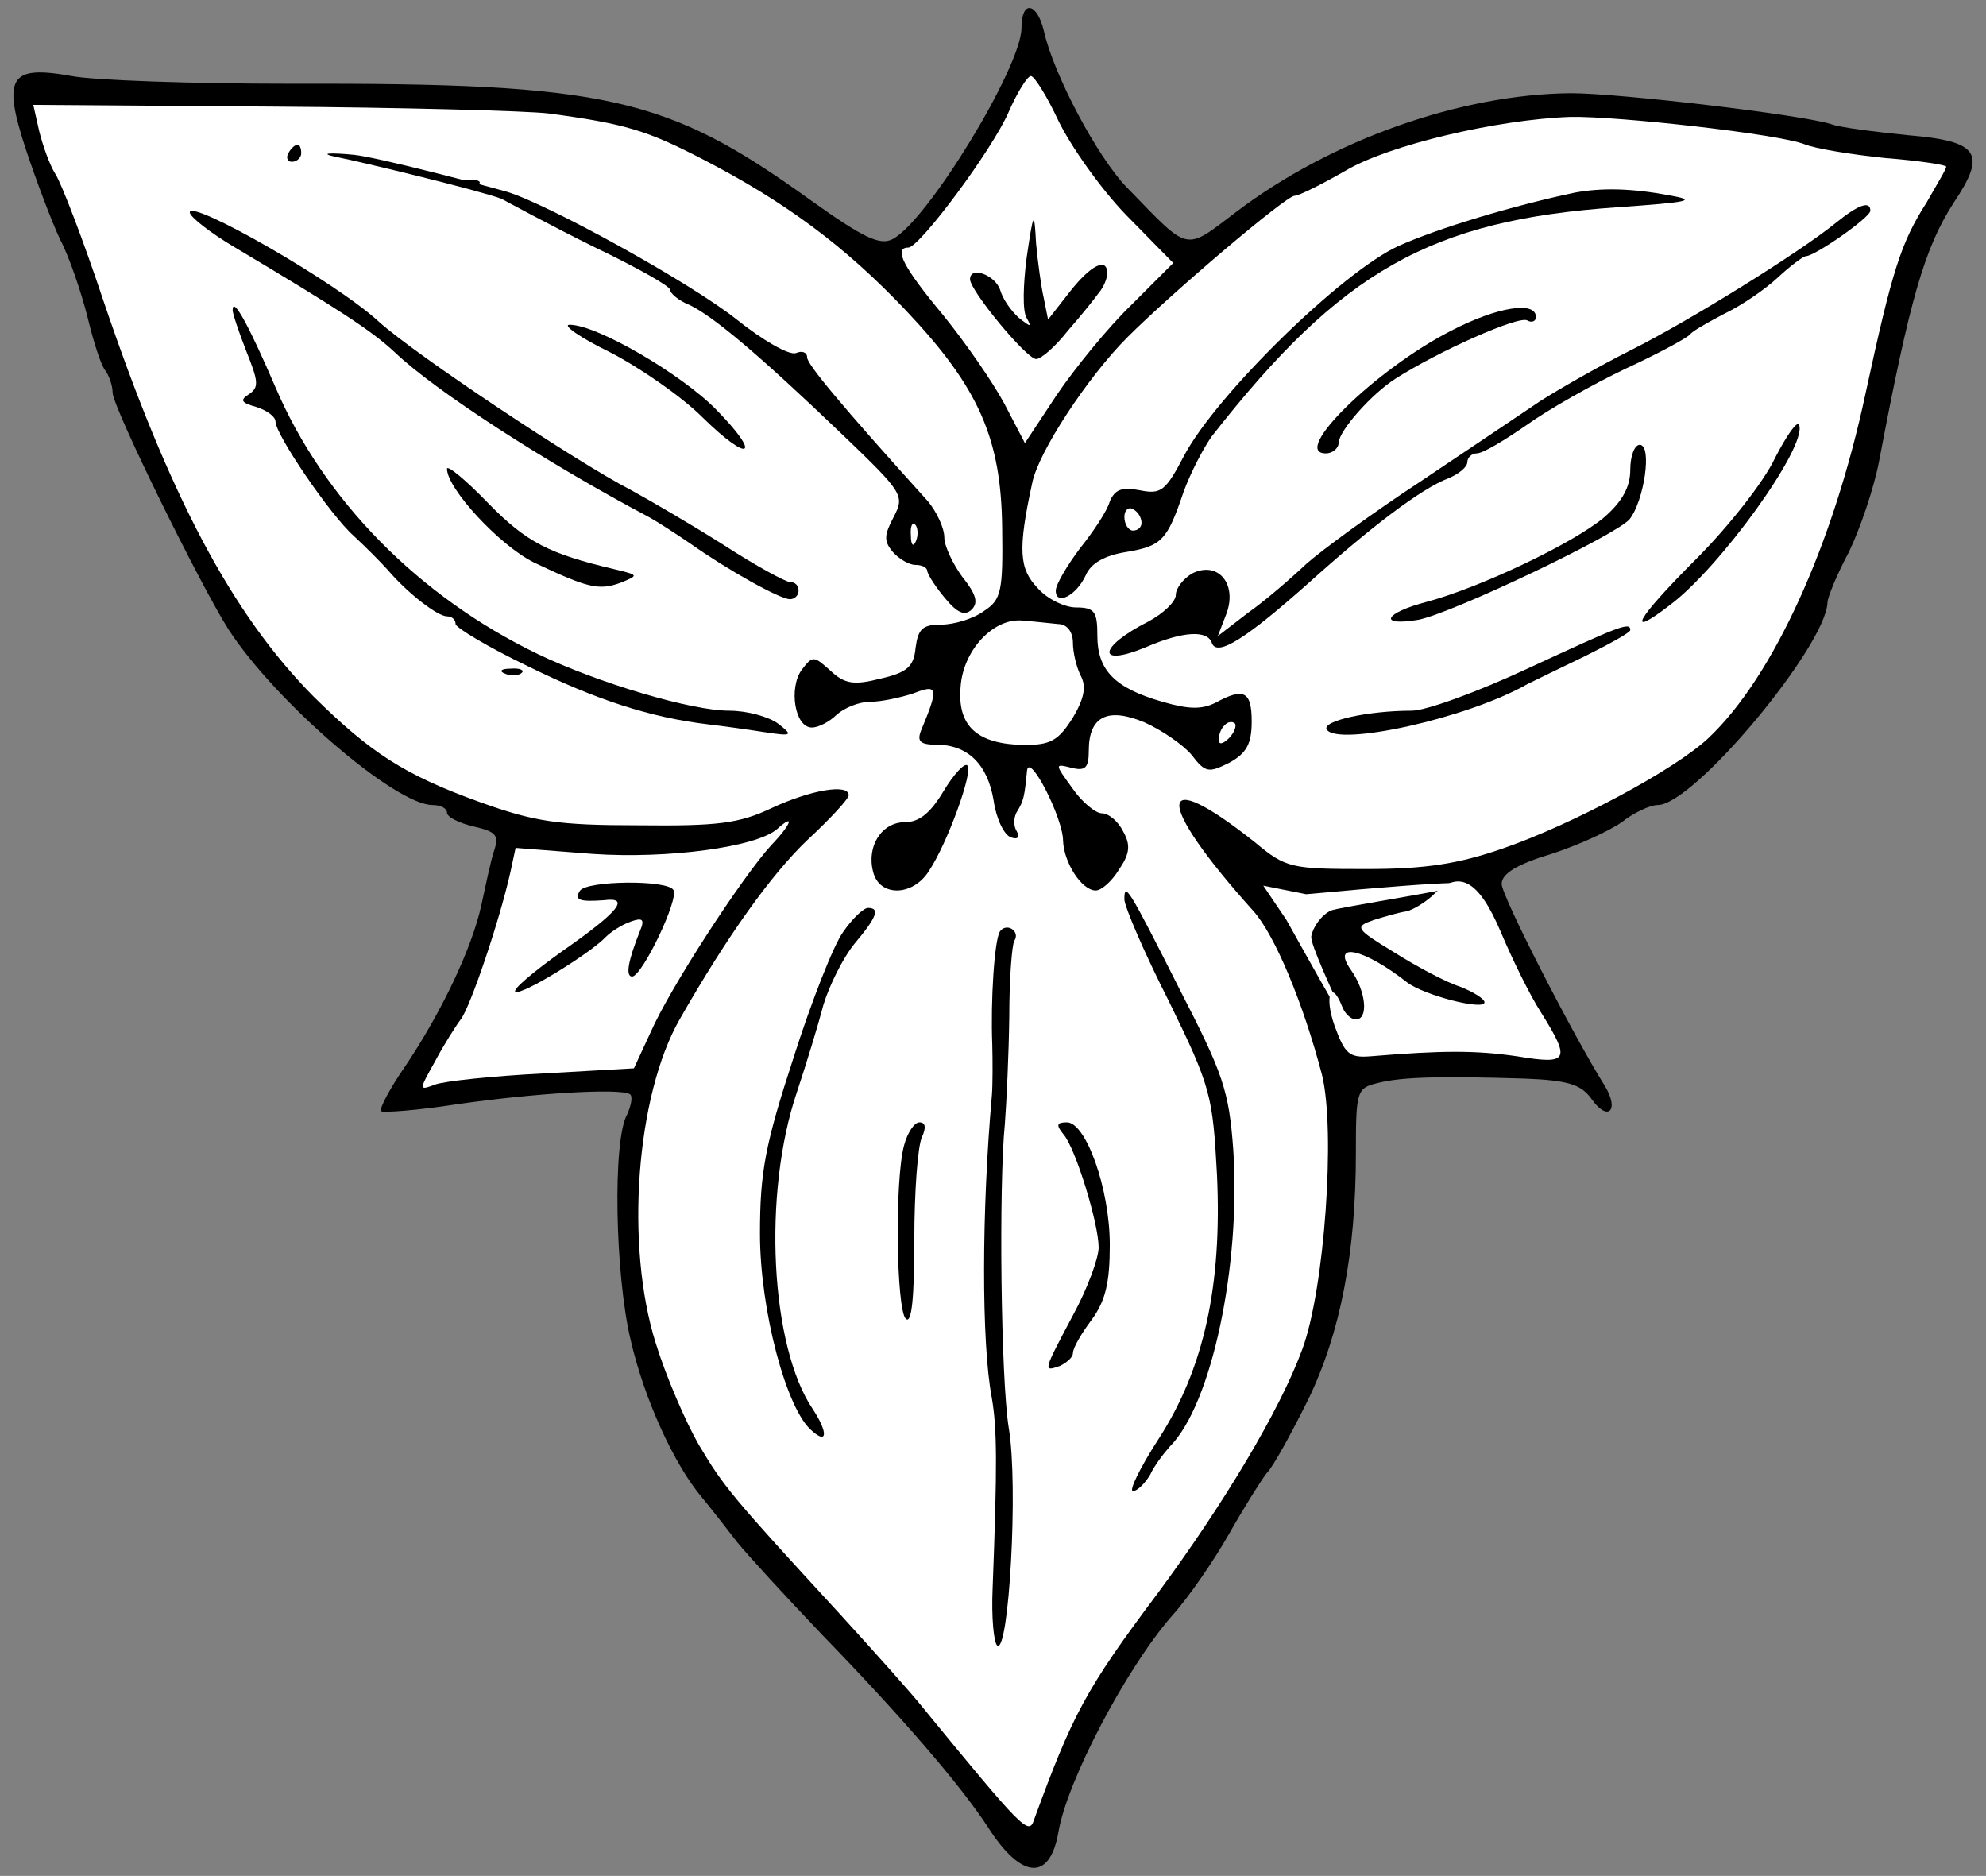 <?xml version="1.0" encoding="UTF-8" standalone="no"?>
<!DOCTYPE svg PUBLIC "-//W3C//DTD SVG 1.1//EN" "http://www.w3.org/Graphics/SVG/1.1/DTD/svg11.dtd">
<svg xmlns:xl="http://www.w3.org/1999/xlink" xmlns="http://www.w3.org/2000/svg" xmlns:dc="http://purl.org/dc/elements/1.1/" version="1.1" viewBox="34 61.802 296.5 280" width="296.5" height="280">
  <rect x="34" y="61.802" width="296.5" height="280" fill="#808080" stroke="none"/>
  <defs>
    <clipPath id="artboard_clip_path">
      <path d="M 34 61.802 L 330.5 61.802 L 330.5 341.802 L 34 341.802 Z"/>
    </clipPath>
  </defs>
  <g id="Trillium_Barbed_and_Seeded_(2)" stroke="none" stroke-dasharray="none" stroke-opacity="1" fill="none" fill-opacity="1">
    <title>Trillium Barbed and Seeded (2)</title>
    <g id="Trillium_Barbed_and_Seeded_(2)_Layer_2" clip-path="url(#artboard_clip_path)">
      <title>Layer 2</title>
      <g id="Group_3">
        <g id="Graphic_35">
          <path d="M 186.503 65.983 C 186.503 71.743 172.55 94.657 167.301 97.473 C 165.381 98.497 162.949 97.345 154.884 91.585 C 133.507 76.224 124.674 74.175 77.31 74.303 C 62.717 74.303 47.995 73.791 44.667 73.151 C 35.45 71.487 34.298 73.279 37.883 84.16 C 39.419 88.769 41.723 94.913 43.003 97.601 C 44.411 100.29 46.203 105.666 47.099 109.25 C 47.995 112.963 49.148 116.547 49.788 117.187 C 50.3 117.955 50.812 119.363 50.812 120.387 C 50.812 122.563 63.869 149.062 68.093 155.718 C 75.134 166.599 93.055 181.96 98.56 181.96 C 99.84 181.96 100.736 182.472 100.736 183.113 C 100.736 183.753 102.528 184.649 104.704 185.161 C 108.032 185.929 108.545 186.441 107.776 188.745 C 107.264 190.281 106.496 193.993 105.856 196.938 C 104.448 203.338 99.968 212.811 94.463 221.004 C 92.159 224.332 90.623 227.276 90.879 227.66 C 91.263 227.916 96.383 227.532 102.144 226.636 C 113.665 224.972 126.338 224.204 128.002 225.1 C 128.514 225.356 128.258 226.764 127.618 228.172 C 125.442 232.013 125.826 251.982 128.13 261.711 C 130.178 270.672 134.659 280.401 138.755 285.265 C 140.035 286.801 142.339 289.745 144.003 291.922 C 145.668 293.97 151.428 300.242 156.805 305.875 C 168.838 318.292 177.414 328.277 181.511 334.549 C 186.503 342.358 190.727 342.614 192.007 335.317 C 193.288 327.637 202.12 310.867 208.905 303.058 C 211.465 300.242 215.305 294.61 217.482 290.769 C 219.658 286.929 222.218 282.833 223.114 281.681 C 224.138 280.657 226.826 275.664 229.259 270.8 C 234.123 260.815 236.427 248.782 236.427 233.933 C 236.427 224.588 236.555 224.204 239.755 223.436 C 243.34 222.54 249.1 222.412 261.645 222.796 C 268.174 223.052 270.094 223.692 271.63 225.868 C 274.062 229.324 275.854 227.532 273.55 223.82 C 268.814 216.267 258.189 195.53 258.189 193.737 C 258.189 192.201 260.493 190.793 265.614 189.257 C 269.582 187.977 274.318 185.801 276.11 184.521 C 277.903 183.113 280.335 181.96 281.487 181.96 C 286.863 181.96 306.577 158.278 306.833 151.75 C 306.833 150.982 308.241 147.526 310.033 144.197 C 311.697 140.741 313.746 134.725 314.514 130.756 C 319.122 106.434 321.298 98.882 325.651 92.097 C 330.643 84.672 329.491 82.88 318.866 81.984 C 313.874 81.472 308.625 80.832 307.345 80.32 C 302.865 78.912 275.726 75.712 268.558 75.712 C 252.172 75.84 232.843 82.624 218.634 93.377 C 210.697 99.394 211.721 99.522 202.248 89.793 C 197.768 85.184 191.239 72.767 189.831 66.367 C 188.807 62.142 186.503 61.758 186.503 65.983 Z" fill="black"/>
        </g>
        <g id="Graphic_34">
          <path d="M 192.007 79.808 C 193.8 83.52 198.28 89.921 202.12 93.889 L 209.161 101.058 L 202.888 107.33 C 199.432 110.659 194.44 116.803 191.751 120.771 L 187.015 127.94 L 183.943 122.051 C 182.151 118.723 178.054 112.835 174.726 108.738 C 168.966 101.826 167.301 98.754 169.606 98.754 C 171.27 98.754 182.151 84.16 184.583 78.528 C 185.863 75.584 187.399 73.151 187.911 73.151 C 188.423 73.151 190.343 76.224 192.007 79.808 Z" fill="#FFFFFF"/>
        </g>
        <g id="Graphic_33">
          <path d="M 115.904 78.736 C 127.425 80.272 130.625 81.296 138.817 85.521 C 151.235 91.921 160.195 98.578 169.284 108.179 C 180.165 119.7 183.493 127.252 183.621 140.693 C 183.749 150.038 183.493 151.318 180.933 152.982 C 179.397 154.135 176.453 155.031 174.532 155.031 C 171.716 155.031 171.076 155.671 170.692 158.487 C 170.436 161.303 169.412 162.199 165.444 163.095 C 161.475 164.119 160.067 163.863 158.019 161.943 C 155.459 159.639 155.331 159.639 153.667 161.815 C 151.747 164.503 152.643 170.392 155.203 170.392 C 156.227 170.392 157.891 169.496 158.915 168.472 C 160.067 167.448 162.243 166.552 163.908 166.552 C 165.572 166.552 168.516 165.912 170.436 165.271 C 174.02 163.863 174.148 164.503 171.588 170.648 C 170.82 172.44 171.332 172.952 173.764 172.952 C 178.501 172.952 181.445 175.896 182.341 181.273 C 182.725 183.961 183.877 186.393 184.901 186.777 C 185.925 187.161 186.309 186.777 185.797 185.881 C 185.285 185.113 185.285 183.705 185.925 182.809 C 186.821 181.273 186.95 180.761 187.334 176.792 C 187.718 174.104 192.71 183.961 192.71 187.289 C 192.838 190.618 195.526 194.714 197.574 194.714 C 198.47 194.714 200.007 193.306 201.031 191.642 C 202.695 189.209 202.823 187.929 201.671 185.881 C 200.903 184.345 199.495 183.193 198.47 183.193 C 197.574 183.193 195.526 181.529 194.118 179.481 C 191.43 175.768 191.43 175.768 193.99 176.408 C 196.038 176.92 196.55 176.408 196.55 173.848 C 196.55 168.728 199.367 167.32 204.871 169.624 C 207.431 170.776 210.631 172.952 211.912 174.488 C 213.96 177.176 214.472 177.176 217.544 175.64 C 220.104 174.232 220.872 172.824 220.872 169.496 C 220.872 165.015 219.72 164.375 215.496 166.68 C 213.448 167.704 211.528 167.704 207.559 166.552 C 200.391 164.503 197.83 161.815 197.83 156.695 C 197.83 153.11 197.446 152.47 194.63 152.47 C 192.966 152.47 190.278 151.19 188.87 149.526 C 186.181 146.71 185.925 143.894 188.102 133.909 C 188.998 129.3 196.422 118.036 202.311 112.147 C 208.967 105.49 225.993 91.025 227.273 91.025 C 227.913 91.025 231.241 89.361 234.825 87.313 C 241.226 83.473 257.483 79.632 268.492 79.248 C 275.533 79.12 299.599 81.809 303.439 83.345 C 304.975 83.985 310.48 84.881 315.472 85.393 C 320.465 85.777 324.561 86.417 324.561 86.673 C 324.561 87.057 323.153 89.361 321.617 92.049 C 317.776 98.066 316.496 102.162 312.528 120.468 C 307.664 143.254 298.703 162.839 289.102 171.928 C 284.11 176.664 268.748 184.857 258.379 188.441 C 251.723 190.746 246.858 191.514 238.026 191.514 C 226.761 191.514 225.993 191.386 221.384 187.545 C 206.407 175.64 206.279 181.273 221.128 197.786 C 224.329 201.37 228.553 211.483 231.369 222.236 C 233.417 230.557 231.753 254.239 228.425 263.2 C 225.097 272.288 216.648 286.37 206.791 299.683 C 196.038 314.02 194.118 317.732 188.358 333.477 C 187.59 335.782 186.693 334.886 171.588 316.452 C 170.18 314.66 164.676 308.515 159.427 302.755 C 143.17 285.089 142.018 283.681 138.305 277.409 C 136.385 274.08 133.441 267.296 131.905 262.304 C 127.297 247.71 128.961 225.308 135.489 213.916 C 142.658 201.37 149.186 192.282 154.563 187.161 C 158.019 183.961 160.707 181.017 160.707 180.505 C 160.707 178.713 154.947 179.737 149.186 182.425 C 144.322 184.729 141.122 185.113 129.345 184.985 C 117.312 184.985 113.855 184.473 105.663 181.529 C 94.27 177.432 89.277 174.104 80.829 165.784 C 68.668 153.494 59.323 135.957 49.338 106.387 C 46.394 97.554 43.194 89.233 42.297 87.825 C 41.401 86.417 40.377 83.473 39.865 81.425 L 38.969 77.456 L 74.556 77.712 C 94.142 77.84 112.703 78.352 115.904 78.736 Z" fill="#FFFFFF"/>
        </g>
        <g id="Graphic_32">
          <path d="M 192.007 154.95 C 193.288 154.95 194.184 156.102 194.184 157.766 C 194.184 159.175 194.696 161.351 195.336 162.631 C 196.232 164.295 195.848 166.087 194.184 168.903 C 192.007 172.36 190.855 173 186.887 173 C 179.846 172.872 176.902 170.183 177.414 164.295 C 177.798 158.791 182.407 153.926 186.759 154.438 C 188.423 154.566 190.727 154.822 192.007 154.95 Z" fill="#FFFFFF"/>
        </g>
        <g id="Graphic_31">
          <path d="M 217.482 171.976 C 216.585 172.872 215.945 173 215.945 172.232 C 215.945 171.464 216.329 170.439 216.841 170.055 C 217.226 169.543 217.994 169.415 218.378 169.799 C 218.634 170.183 218.25 171.208 217.482 171.976 Z" fill="#FFFFFF"/>
        </g>
        <g id="Graphic_30">
          <path d="M 149.124 187.977 C 144.9 192.585 134.019 209.227 131.074 216.011 L 128.642 221.26 L 115.073 222.028 C 107.52 222.412 100.224 223.18 98.944 223.692 C 96.512 224.588 96.512 224.588 98.944 220.236 C 100.224 217.803 102.016 214.987 102.784 213.963 C 104.192 212.171 108.545 199.37 110.209 191.945 L 110.977 188.361 L 122.498 189.257 C 133.763 190.025 146.948 188.233 150.02 185.545 C 152.708 183.113 152.196 184.777 149.124 187.977 Z" fill="#FFFFFF"/>
        </g>
        <g id="Graphic_29">
          <path d="M 232.715 197.706 C 231.307 198.346 230.027 200.138 229.771 201.546 C 229.387 203.85 243.508 230.428 226.058 199.114 L 222.602 193.993 L 229.003 195.274 C 278.216 190.724 235.019 196.81 232.715 197.706 Z" fill="#FFFFFF"/>
        </g>
        <g id="Graphic_28">
          <path d="M 258.061 200.906 C 259.725 204.874 262.413 210.379 264.077 212.939 C 268.558 220.108 268.174 220.748 260.493 219.468 C 254.349 218.571 249.356 218.571 238.603 219.468 C 235.403 219.724 234.763 219.083 233.227 214.859 C 231.691 210.507 232.715 207.819 234.379 212.043 C 234.763 213.067 235.659 213.963 236.427 213.963 C 238.347 213.963 237.963 209.739 235.659 206.538 C 232.715 202.314 237.579 203.338 244.108 208.459 C 246.668 210.379 255.629 212.683 255.629 211.403 C 255.629 210.891 253.965 209.867 252.044 209.099 C 249.996 208.459 245.644 206.154 242.188 203.978 C 236.299 200.394 236.171 200.138 239.115 199.114 C 240.78 198.602 242.956 197.962 243.98 197.834 C 245.004 197.578 246.668 196.554 247.82 195.53 C 251.788 191.433 254.733 193.097 258.061 200.906 Z" fill="#FFFFFF"/>
        </g>
        <g id="Graphic_27">
          <path d="M 187.271 100.29 C 186.759 104.258 186.631 108.226 187.271 109.25 C 188.039 110.659 187.911 110.659 186.119 109.25 C 184.967 108.226 183.687 106.434 183.303 105.026 C 182.535 102.85 178.822 101.442 178.822 103.49 C 178.822 105.154 187.143 115.267 188.679 115.395 C 189.447 115.395 191.623 113.475 193.416 111.171 C 195.336 108.994 197.384 106.434 198.024 105.538 C 198.792 104.642 199.304 103.362 199.304 102.594 C 199.304 100.162 196.872 101.314 193.672 105.41 L 190.471 109.506 L 189.831 106.306 C 189.447 104.642 188.935 100.93 188.679 98.113 C 188.423 93.249 188.295 93.249 187.271 100.29 Z" fill="black"/>
        </g>
        <g id="Graphic_26">
          <path d="M 77.054 84.672 C 76.67 85.312 76.926 85.952 77.566 85.952 C 78.334 85.952 78.974 85.312 78.974 84.672 C 78.974 83.904 78.718 83.392 78.462 83.392 C 78.078 83.392 77.438 83.904 77.054 84.672 Z" fill="black"/>
        </g>
        <g id="Graphic_25">
          <path d="M 103.04 89.409 C 103.936 89.793 105.088 89.665 105.472 89.281 C 105.984 88.897 105.216 88.513 103.808 88.641 C 102.4 88.641 102.016 89.025 103.04 89.409 Z" fill="black"/>
        </g>
        <g id="Graphic_24">
          <path d="M 122.882 98.754 C 129.026 101.698 134.019 104.514 134.019 105.026 C 134.019 105.538 135.299 106.69 136.963 107.33 C 140.675 109.122 147.716 115.139 159.621 126.532 C 168.838 135.365 169.094 135.749 167.429 138.949 C 166.021 141.637 165.893 142.533 167.301 144.197 C 168.197 145.221 169.734 146.117 170.63 146.117 C 171.654 146.117 172.422 146.501 172.422 147.014 C 172.55 147.654 173.702 149.446 175.11 151.11 C 176.902 153.286 178.054 153.798 179.078 152.774 C 180.102 151.75 179.718 150.47 177.67 147.91 C 176.262 145.989 174.982 143.301 174.982 142.021 C 174.982 140.613 173.83 138.181 172.55 136.645 C 159.365 122.051 154.5 116.163 154.5 115.139 C 154.5 114.371 153.732 114.115 152.836 114.499 C 151.812 114.883 147.844 112.579 144.003 109.506 C 137.091 104.002 115.969 92.353 109.697 90.433 C 106.624 89.537 90.308 85.25 86.856 84.909 C 83.404 84.569 81.197 84.635 84.539 85.295 C 87.881 85.956 105.358 90.169 108.869 91.474 C 108.869 91.474 116.609 95.681 122.882 98.754 Z" fill="black"/>
        </g>
        <g id="Graphic_23">
          <path d="M 170.758 142.533 C 170.374 143.557 169.99 143.173 169.99 141.765 C 169.862 140.357 170.246 139.589 170.63 140.101 C 171.014 140.485 171.142 141.637 170.758 142.533 Z" fill="#FFFFFF"/>
        </g>
        <g id="Graphic_22">
          <path d="M 269.07 90.561 C 259.981 92.481 248.844 95.809 242.828 98.497 C 234.379 102.338 215.689 120.643 210.825 129.732 C 208.009 135.109 207.369 135.621 204.168 134.981 C 201.48 134.468 200.456 134.852 199.688 136.645 C 199.304 138.053 197.256 141.125 195.208 143.685 C 193.288 146.245 191.623 149.062 191.623 149.958 C 191.623 152.262 194.696 150.726 196.104 147.654 C 196.872 145.861 198.92 144.709 202.12 144.197 C 207.497 143.301 208.265 142.405 210.697 135.237 C 211.721 132.42 213.641 128.708 214.921 126.916 C 234.251 102.21 247.564 94.657 275.47 92.737 C 286.351 91.969 287.503 91.713 283.151 90.945 C 277.647 89.921 273.166 89.793 269.07 90.561 Z" fill="black"/>
        </g>
        <g id="Graphic_21">
          <path d="M 204.424 139.845 C 204.424 140.485 203.912 140.997 203.144 140.997 C 202.504 140.997 201.864 140.101 201.864 138.949 C 201.864 137.925 202.504 137.413 203.144 137.797 C 203.912 138.181 204.424 139.077 204.424 139.845 Z" fill="#FFFFFF"/>
        </g>
        <g id="Graphic_20">
          <path d="M 62.333 93.505 C 62.333 94.145 65.405 96.577 69.117 98.754 C 84.991 108.226 89.471 111.171 92.927 114.371 C 98.944 120.131 115.585 130.884 130.818 138.949 C 132.226 139.717 135.171 141.637 137.219 143.045 C 142.467 146.757 150.404 151.238 151.94 151.238 C 152.708 151.238 153.22 150.598 153.22 149.958 C 153.22 149.19 152.708 148.678 151.94 148.678 C 151.3 148.678 146.82 146.245 142.083 143.173 C 137.219 140.101 131.074 136.517 128.258 134.981 C 120.065 130.756 95.999 114.755 90.495 109.762 C 84.094 103.874 62.333 91.457 62.333 93.505 Z" fill="black"/>
        </g>
        <g id="Graphic_19">
          <path d="M 308.113 95.041 C 302.609 99.522 286.095 109.762 277.391 114.115 C 272.782 116.419 266.766 119.875 263.949 121.667 C 261.133 123.588 253.069 128.964 246.028 133.7 C 238.987 138.309 231.307 143.941 229.003 145.989 C 226.698 148.166 222.858 151.494 220.298 153.286 L 215.817 156.742 L 217.098 153.414 C 218.762 148.934 215.817 145.477 211.977 147.398 C 210.697 148.166 209.545 149.574 209.545 150.598 C 209.545 151.622 207.625 153.414 205.449 154.566 C 197.896 158.406 197.64 161.479 205.065 158.406 C 210.697 155.974 214.281 155.846 214.921 157.766 C 215.689 159.943 220.17 156.998 229.387 148.806 C 238.475 140.613 246.156 134.725 250.252 133.188 C 251.788 132.548 253.069 131.524 253.069 130.756 C 253.069 130.116 253.709 129.476 254.477 129.476 C 255.373 129.476 258.573 127.556 261.901 125.252 C 265.102 122.948 271.886 119.107 276.75 116.803 C 281.743 114.499 285.967 112.195 286.351 111.683 C 286.735 111.171 289.039 109.89 291.472 108.61 C 293.904 107.458 297.488 105.026 299.408 103.234 C 301.329 101.442 303.249 100.034 303.633 100.034 C 304.913 100.034 313.233 94.273 313.233 93.249 C 313.233 91.713 311.441 92.353 308.113 95.041 Z" fill="black"/>
        </g>
        <g id="Graphic_18">
          <path d="M 68.733 108.098 C 68.733 108.61 69.629 111.299 70.781 114.243 C 72.574 118.723 72.702 119.619 71.165 120.643 C 69.757 121.539 70.013 121.923 72.318 122.563 C 73.854 123.076 75.134 123.972 75.134 124.74 C 75.134 126.66 83.326 138.693 86.783 141.765 C 88.447 143.301 90.751 145.605 91.903 146.886 C 94.847 150.342 99.328 153.798 100.736 153.798 C 101.504 153.798 102.016 154.31 102.016 154.95 C 102.016 155.462 106.88 158.406 112.769 161.223 C 122.882 166.215 131.074 168.903 139.779 169.927 C 141.955 170.183 145.668 170.695 148.1 171.08 C 152.324 171.72 152.452 171.592 150.148 169.799 C 148.74 168.775 145.54 167.879 142.851 167.879 C 137.219 167.879 123.394 163.783 114.305 159.431 C 96.512 150.854 82.302 136.389 75.134 119.619 C 71.165 110.402 68.733 105.922 68.733 108.098 Z" fill="black"/>
        </g>
        <g id="Graphic_17">
          <path d="M 250.636 111.171 C 239.371 116.931 226.57 129.476 231.947 129.476 C 232.971 129.476 233.867 128.708 233.867 127.812 C 233.995 126.02 238.731 120.643 242.316 118.339 C 248.716 114.243 260.749 108.866 262.029 109.634 C 262.669 110.018 263.309 109.762 263.309 109.122 C 263.309 106.69 257.549 107.586 250.636 111.171 Z" fill="black"/>
        </g>
        <g id="Graphic_16">
          <path d="M 125.058 114.371 C 129.538 116.675 135.811 121.027 138.883 124.1 C 145.924 131.012 147.844 129.988 140.931 122.948 C 135.811 117.699 123.138 110.274 119.041 110.274 C 117.889 110.274 120.578 112.195 125.058 114.371 Z" fill="black"/>
        </g>
        <g id="Graphic_15">
          <path d="M 299.024 130.116 C 297.36 133.7 291.984 140.485 287.247 145.221 C 278.159 154.31 276.622 157.254 283.279 152.134 C 290.704 146.629 303.761 128.58 302.609 125.252 C 302.353 124.484 300.817 126.66 299.024 130.116 Z" fill="black"/>
        </g>
        <g id="Graphic_14">
          <path d="M 277.391 131.908 C 277.391 134.468 276.238 136.645 273.422 139.077 C 268.814 142.917 255.117 149.446 247.052 151.622 C 240.651 153.286 239.627 155.334 245.772 154.31 C 250.892 153.286 275.086 141.765 277.263 139.333 C 279.439 136.645 280.719 128.196 278.799 128.196 C 278.031 128.196 277.391 129.86 277.391 131.908 Z" fill="black"/>
        </g>
        <g id="Graphic_13">
          <path d="M 100.736 131.78 C 100.736 134.725 108.545 143.173 113.665 145.733 C 121.73 149.574 123.394 149.958 126.594 148.806 C 129.41 147.654 129.41 147.654 125.698 146.757 C 115.969 144.453 112.641 142.789 106.88 136.901 C 103.552 133.444 100.736 131.14 100.736 131.78 Z" fill="black"/>
        </g>
        <g id="Graphic_12">
          <path d="M 262.029 161.607 C 254.605 165.063 246.924 167.879 244.748 167.879 C 238.219 167.879 231.307 169.415 232.075 170.695 C 233.739 173.256 253.069 169.031 262.029 163.911 C 263.053 163.399 267.022 161.479 270.734 159.687 C 274.318 157.894 277.391 156.23 277.391 155.846 C 277.391 154.566 275.854 155.206 262.029 161.607 Z" fill="black"/>
        </g>
        <g id="Graphic_11">
          <path d="M 109.441 162.375 C 110.337 162.759 111.489 162.631 111.873 162.247 C 112.385 161.863 111.617 161.479 110.209 161.607 C 108.801 161.607 108.416 161.991 109.441 162.375 Z" fill="black"/>
        </g>
        <g id="Graphic_10">
          <path d="M 174.854 179.912 C 172.934 183.113 171.27 184.521 169.094 184.521 C 165.637 184.521 163.333 188.105 164.357 191.945 C 165.253 195.658 170.246 195.658 172.678 191.817 C 175.494 187.593 179.334 176.84 178.438 176.072 C 178.054 175.56 176.39 177.352 174.854 179.912 Z" fill="black"/>
        </g>
        <g id="Graphic_9">
          <path d="M 201.864 196.042 C 201.864 197.066 204.809 203.978 208.521 211.275 C 214.793 224.076 215.049 225.356 215.689 237.133 C 216.457 253.646 213.769 266.063 206.985 276.56 C 204.168 280.913 202.504 284.369 203.144 284.369 C 203.784 284.369 204.937 283.217 205.705 281.937 C 206.345 280.529 207.753 278.736 208.649 277.712 C 214.921 271.44 219.274 250.574 218.122 233.421 C 217.482 224.588 216.585 222.028 210.185 209.611 C 202.504 194.377 201.864 193.353 201.864 196.042 Z" fill="black"/>
        </g>
        <g id="Graphic_8">
          <path d="M 159.877 200.906 C 158.469 202.826 155.14 211.275 152.452 219.724 C 148.228 232.653 147.46 236.749 147.46 245.966 C 147.46 257.359 151.428 272.336 155.268 275.408 C 157.573 277.456 157.573 275.536 155.396 272.208 C 148.996 262.863 147.844 239.949 152.964 224.844 C 154.372 220.62 156.164 214.731 156.933 211.787 C 157.829 208.843 159.877 204.746 161.541 202.698 C 164.997 198.602 165.381 197.322 163.589 197.322 C 162.949 197.322 161.285 198.858 159.877 200.906 Z" fill="black"/>
        </g>
        <g id="Graphic_7">
          <path d="M 168.966 232.781 C 167.557 238.029 167.813 257.231 169.222 258.639 C 170.118 259.535 170.502 255.439 170.502 246.862 C 170.502 239.693 171.014 232.781 171.654 231.501 C 172.294 230.092 172.166 229.324 171.27 229.324 C 170.502 229.324 169.478 230.86 168.966 232.781 Z" fill="black"/>
        </g>
        <g id="Graphic_6">
          <path d="M 192.775 231.117 C 194.568 233.165 198.024 244.43 198.024 248.014 C 198.024 249.55 196.36 254.158 194.184 258.127 C 189.703 266.575 189.703 266.575 192.263 265.679 C 193.288 265.167 194.184 264.399 194.184 263.759 C 194.184 262.991 195.464 260.815 197 258.767 C 199.048 255.951 199.688 253.262 199.688 247.63 C 199.688 239.181 196.104 229.324 193.288 229.324 C 191.751 229.324 191.623 229.708 192.775 231.117 Z" fill="black"/>
        </g>
        <g id="Graphic_5">
          <path d="M 120.578 194.761 C 119.681 196.17 120.578 196.426 124.162 196.17 C 128.13 195.658 126.466 197.834 118.017 203.722 C 113.537 206.923 110.337 209.611 110.977 209.867 C 112.129 210.251 122.114 204.106 124.418 201.674 C 125.186 200.906 126.722 199.882 128.13 199.37 C 129.922 198.73 130.306 198.986 129.538 200.778 C 127.746 205.258 127.362 207.563 128.386 207.563 C 129.922 207.435 135.427 195.914 134.531 194.633 C 133.635 193.097 121.602 193.225 120.578 194.761 Z" fill="black"/>
        </g>
        <g id="Graphic_4">
          <path d="M 182.901 307.428 C 182.364 307.08 181.997 303.178 182.194 298.88 C 182.895 280.408 182.866 275.047 182.064 270.405 C 180.51 262.222 180.555 242.409 182.088 225.241 C 182.211 223.641 182.204 220.126 182.139 217.642 C 181.884 211.218 182.449 202.122 183.285 200.833 C 183.704 200.189 184.519 200.108 185.056 200.457 C 185.7 200.875 185.851 201.584 185.433 202.228 C 185.084 202.765 184.684 207.847 184.681 213.492 C 184.608 219.245 184.267 226.351 184.022 229.549 C 183.103 238.721 183.415 267.619 184.604 274.955 C 186.057 283.53 184.618 308.544 182.901 307.428 Z" fill="black"/>
        </g>
      </g>
    </g>
  </g>
</svg>
